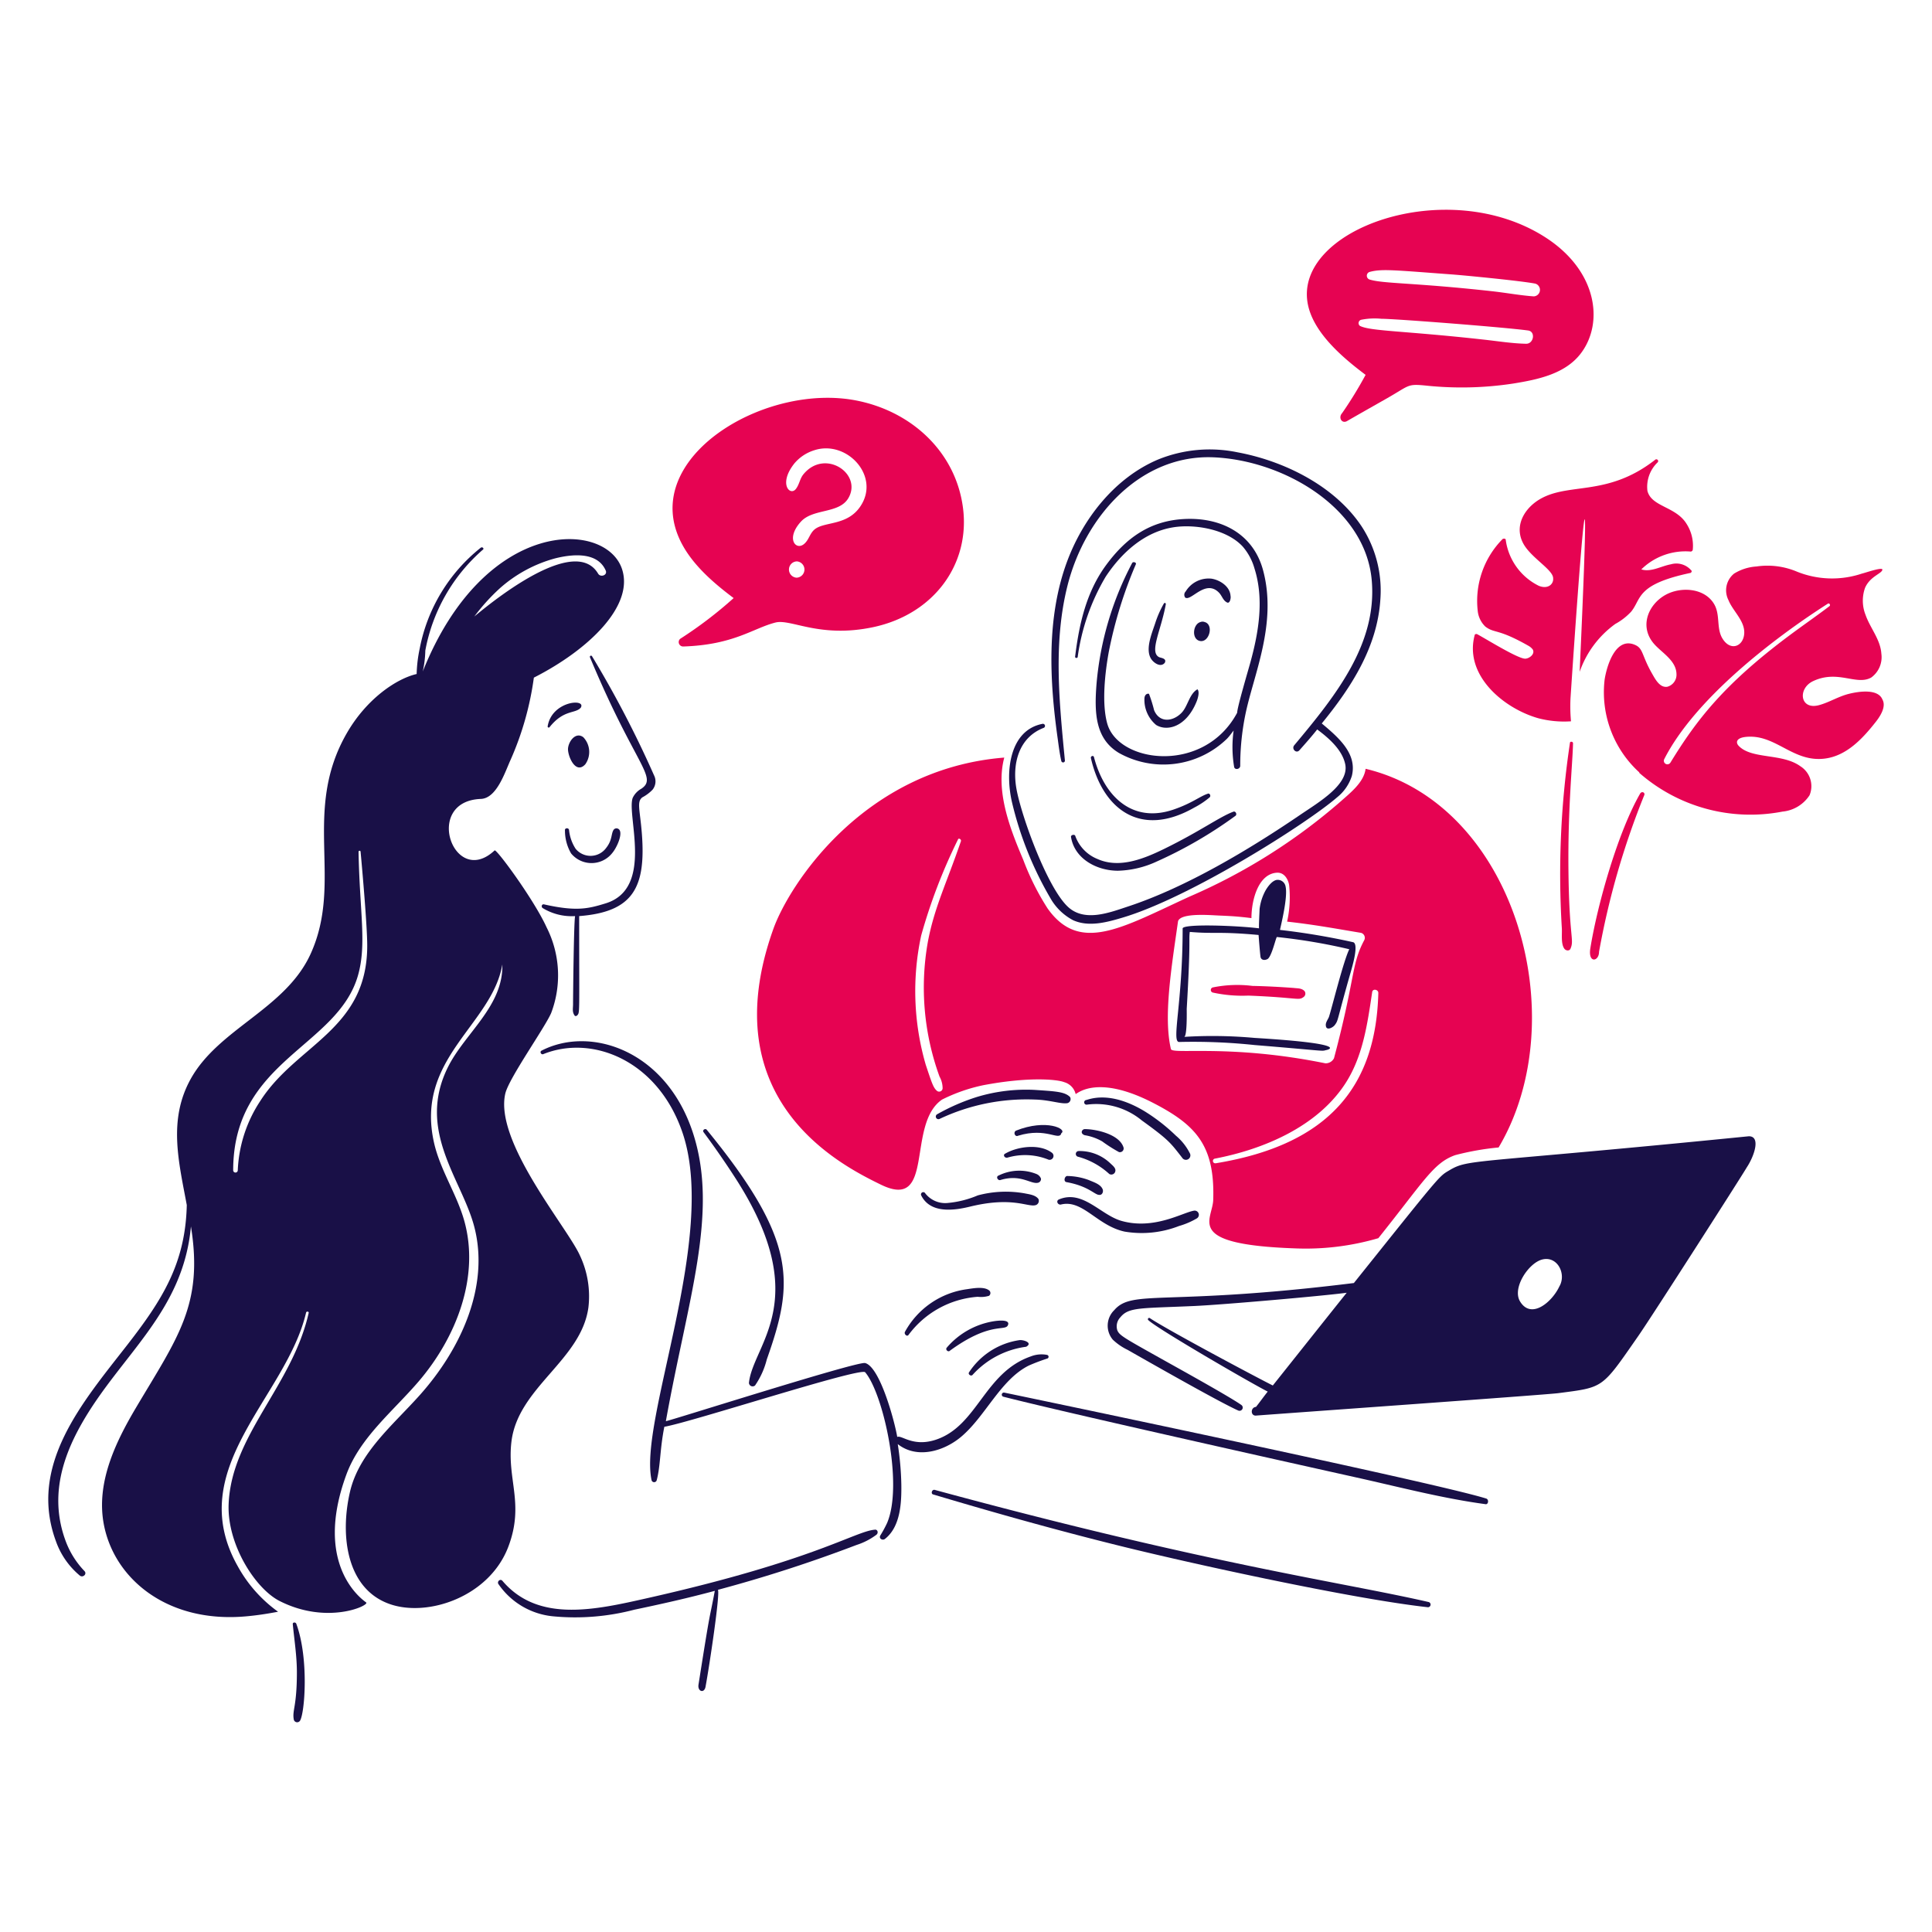 <?xml version="1.0" encoding="UTF-8"?> <svg xmlns="http://www.w3.org/2000/svg" viewBox="0 0 200 200" height="200" width="200"><path d="M150.652,119.577a27.9,27.9,0,0,1,4.484-.792c7.938-13.369,1.711-35.5-13.769-39.2-.174,1.386-1.533,2.451-2.638,3.429a60.047,60.047,0,0,1-15.616,9.813c-6.957,3.194-11.334,5.92-14.667,1.213a26.6,26.6,0,0,1-2.532-5.065c-1.39-3.259-2.869-7.114-1.952-10.551C89.4,79.587,81.689,91.612,80.062,96.152c-6.365,17.767,6.975,24.459,11.132,26.485,5.663,2.76,2.588-6.254,6.331-8.811a17.575,17.575,0,0,1,4.221-1.477c4.6-.882,7.651-.637,8.441-.317a1.683,1.683,0,0,1,1.161,1.214c.052.105,2.058-2.165,8.072.95,4.38,2.269,6.36,4.383,6.172,10.023-.07,2.11-3.06,4.606,8.441,5.012a26.735,26.735,0,0,0,8.653-1.055C147.419,122.26,148.4,120.361,150.652,119.577Zm-51.175-32.5c-1.523,4.441-2.759,6.873-3.429,10.446a26.944,26.944,0,0,0,1.213,13.928,2.481,2.481,0,0,1,.317,1.214.358.358,0,0,1-.58.263c-.375-.321-.509-.734-1.161-2.69a27.3,27.3,0,0,1-.475-13.4,56.989,56.989,0,0,1,3.8-9.918C99.213,86.709,99.53,86.867,99.477,87.078ZM121.213,108.6c-.783-3.338.046-8.39.739-13.242.3-.892,3.363-.617,4.273-.58,1.319.054,2,.1,3.324.264,0-1.921.734-4.591,2.638-4.7.844-.046,1.213.844,1.266,1.319a11.708,11.708,0,0,1-.211,3.746c2.849.316,4.843.695,7.65,1.161a.534.534,0,0,1,.316.791c-1.34,2.531-.893,3.844-3.112,12.187a.963.963,0,0,1-.9.527C127.337,108.068,121.35,109.188,121.213,108.6Zm4.643,11.818a.243.243,0,0,1-.106-.475c5.1-.975,10.5-3.3,13.4-7.6,1.934-2.861,2.4-6.327,2.9-9.655.055-.368.642-.263.633.106C142.443,112.28,137.761,118.466,125.856,120.421Z" fill="#e60352"></path><path d="M118.47,72.359a3.387,3.387,0,0,0,1.213,2.69c1.134.694,3.094.22,4.168-2.374.168-.4.351-1.073.106-1.319-.844.475-.989,1.754-1.636,2.427-.879.915-2.286,1.094-2.849-.263a15.05,15.05,0,0,0-.527-1.689C118.807,71.763,118.47,71.859,118.47,72.359Z" fill="#191047"></path><path d="M127.755,79.376c.057.368.633.263.633-.106a26.309,26.309,0,0,1,.528-5.276c.831-4.1,3.319-9.378,1.846-14.93-1.028-3.88-4.449-5.565-8.283-5.329-3.463.214-5.9,1.944-7.966,4.749s-2.8,6.119-3.218,9.5c0,.158.211.158.264.053a22.133,22.133,0,0,1,2.9-8.336c1.636-2.48,4.01-4.645,7.017-5.117,2.238-.352,5.53.21,7.175,2a5.934,5.934,0,0,1,1.214,2.269c1,3.167.443,6.548-.423,9.707-.209.764-1.371,4.679-1.371,5.223-3.421,6.385-12.313,5.236-13.453,1.108-.58-2.1-.229-5.238.158-7.386a44.926,44.926,0,0,1,2.8-9.074c.106-.211-.264-.317-.369-.158a32.728,32.728,0,0,0-3.693,12.5c-.242,3.023-.139,5.7,2.321,7.175a9.446,9.446,0,0,0,11.185-1.477c.259-.268.474-.58.685-.844A12.3,12.3,0,0,0,127.755,79.376Z" fill="#191047"></path><path d="M120.686,62.546c0-.106-.106-.211-.211-.053a10.692,10.692,0,0,0-.9,2.058c-.356,1.071-1.027,2.652-.422,3.64.26.424,1,.95,1.424.422.228-.455-.377-.5-.58-.58C118.945,67.505,120.183,65.311,120.686,62.546Z" fill="#191047"></path><path d="M126.172,61.333c.317.316.423.791.792,1,.369.264.475-.475.422-.633-.053-1-1.1-1.651-1.952-1.794a2.774,2.774,0,0,0-2.691,1.319.489.489,0,0,0-.053.633C123.294,62.291,124.768,59.928,126.172,61.333Z" fill="#191047"></path><path d="M191.381,71.831c-1.1.279-2,.869-3.06,1.161-2,.55-2.248-1.718-.633-2.48,2.577-1.216,4.476.483,6.014-.369a2.606,2.606,0,0,0,1.055-2.48c-.1-1.477-1.156-2.639-1.635-4.009a3.966,3.966,0,0,1-.053-2.8c.531-1.225,1.794-1.483,1.794-1.9-.053-.263-1.847.37-2.111.422A9.73,9.73,0,0,1,186,59.169a7.817,7.817,0,0,0-4.168-.527,5,5,0,0,0-2.322.738,2.226,2.226,0,0,0-.58,2.744c.446,1.12,1.662,2.109,1.635,3.376-.028,1.389-1.413,2.006-2.268.581-.633-1.055-.2-2.432-.844-3.535-.988-1.7-3.481-1.844-5.065-.95-1.8,1.017-2.733,3.327-1.108,5.118.8.886,2.242,1.687,2.269,3.06a1.291,1.291,0,0,1-.95,1.319c-.789.124-1.254-.8-1.583-1.372-1.081-1.888-.894-2.578-1.741-2.954-2.05-.913-2.955,2.215-3.165,3.587a11.214,11.214,0,0,0,3.587,9.6v.053a17.464,17.464,0,0,0,14.825,4.009,3.765,3.765,0,0,0,2.8-1.688,2.437,2.437,0,0,0-.949-3.007c-1.89-1.37-5.028-.694-6.384-2.11-.349-.366-.291-.95,1.214-.95,2.791,0,4.552,2.666,7.7,2.268,2.266-.286,3.925-2.082,5.276-3.8.464-.589,1.108-1.583.686-2.321C194.422,71.31,192.528,71.542,191.381,71.831Zm-6.12-6.067c-6.817,5.084-9.641,8.774-12.345,13.19a.367.367,0,0,1-.633-.37c3.143-6.181,11.191-12.42,16.935-16.091.16-.1.316.158.158.264C188.057,63.759,186.623,64.749,185.261,65.764Z" fill="#e60352"></path><path d="M157.721,56.321c.813,1.441,3.06,2.67,3.06,3.534.066.594-.519,1.175-1.477.792a6.229,6.229,0,0,1-3.429-4.749c0-.158-.211-.158-.317-.105a9.108,9.108,0,0,0-2.585,7.439,2.624,2.624,0,0,0,.792,1.635c.982.737,1.264.165,4.484,2a1.429,1.429,0,0,1,.422.369c.264.475-.369.95-.791.95-.77,0-4.122-2.091-4.959-2.532-.1-.055-.264,0-.264.1-1.108,4.168,3.01,7.587,6.594,8.6a10.593,10.593,0,0,0,3.377.316,17.164,17.164,0,0,1-.053-2.321c0-.1,2.634-39.837.95-2.8a10.253,10.253,0,0,1,3.693-4.96,6.448,6.448,0,0,0,1.635-1.266c1.1-1.339.472-2.811,6.12-4.009.106,0,.211-.211.106-.264a2.024,2.024,0,0,0-2.111-.633c-1,.179-2.057.844-3.06.527a6.518,6.518,0,0,1,5.118-1.846.228.228,0,0,0,.211-.211,4.188,4.188,0,0,0-.633-2.638c-1.1-1.826-3.635-1.763-4.062-3.429a3.5,3.5,0,0,1,1.055-2.955.186.186,0,0,0-.264-.263c-5.109,3.989-9.182,2.187-12.24,4.273C157.618,52.9,156.77,54.633,157.721,56.321Z" fill="#e60352"></path><path d="M162.839,76.949c0-.211-.317-.211-.317-.053a91.6,91.6,0,0,0-.844,19.151c.046.634-.114,1.642.264,2.163.155.214.521.261.633,0,.415-.963-.144-1.1-.211-8.23C162.3,83.642,162.8,78.972,162.839,76.949Z" fill="#e60352"></path><path d="M164.633,98.157c-.262,1.611.9,1.388.9.37a81.626,81.626,0,0,1,4.695-16.25c.053-.264-.264-.369-.422-.158C167.5,86.1,165.374,93.59,164.633,98.157Z" fill="#e60352"></path><path d="M141.367,38.805a41.761,41.761,0,0,1-2.427,3.957c-.418.451-.053,1.108.475.844,1.371-.791,2.751-1.568,4.167-2.374,2.362-1.345,2.065-1.508,4.01-1.319a35.305,35.305,0,0,0,9.074-.211c2.534-.411,5.4-.992,7.017-3.166,2.349-3.15,1.663-8.477-3.64-11.923-10.2-6.626-26.3-.859-24.638,6.964C136.026,34.495,138.991,37.023,141.367,38.805Zm.422-10.657c1.264-.335,2.459-.187,8.546.264,1.339.1,7.194.669,8.6.949a.674.674,0,0,1-.158,1.319c-1.425-.1-2.849-.369-4.274-.527-8.117-.9-11.3-.776-12.714-1.214A.412.412,0,0,1,141.789,28.148Zm-.9,4.959A7.1,7.1,0,0,1,143,33c1.45,0,12.819.885,15.194,1.213.791.109.581,1.386-.211,1.372-1.425-.027-2.9-.264-4.326-.422-8.368-.93-11.758-.868-12.873-1.425A.359.359,0,0,1,140.892,33.107Z" fill="#e60352"></path><path d="M98.053,124.536a2.611,2.611,0,0,1-2.269-1,.236.236,0,0,0-.422.211c.95,1.9,3.374,1.573,5.065,1.16,4.447-1.085,6,.109,6.806-.158a.464.464,0,0,0,.263-.633c-.316-.422-.948-.48-1.424-.58a11.149,11.149,0,0,0-4.854.211A10.333,10.333,0,0,1,98.053,124.536Z" fill="#191047"></path><path d="M103.539,122.162c2.185-.672,3.2.5,3.957.264a.393.393,0,0,0,.264-.422.837.837,0,0,0-.475-.475,4.8,4.8,0,0,0-3.9.158C103.065,121.793,103.276,122.215,103.539,122.162Z" fill="#191047"></path><path d="M104.278,119.841a6.452,6.452,0,0,1,4.273.211.407.407,0,0,0,.317-.739c-1.277-.935-3.535-.633-4.8.106C103.8,119.524,103.962,119.893,104.278,119.841Z" fill="#191047"></path><path d="M105.175,117.044c-.317.159-.106.686.211.528,2.96-.911,4.272.587,4.484-.264C110.514,116.879,108.308,115.791,105.175,117.044Z" fill="#191047"></path><path d="M107.074,112.824a17.593,17.593,0,0,0-5.961.738A21.273,21.273,0,0,0,97,115.356a.272.272,0,0,0,.263.475,21.1,21.1,0,0,1,9.866-2.005c1.571.038,2.7.487,3.376.37a.434.434,0,0,0,.264-.634C110.217,113.013,109.3,112.973,107.074,112.824Z" fill="#191047"></path><path d="M118.575,115.092c-3.789-2.328-5.947-1.213-6.172-1.213a.244.244,0,0,0,.1.475,7.418,7.418,0,0,1,5.7,1.635c2.821,2.035,2.974,2.325,4.168,3.852a.461.461,0,0,0,.791-.475,5.749,5.749,0,0,0-1.424-1.794A19,19,0,0,0,118.575,115.092Z" fill="#191047"></path><path d="M114.091,118.152a15.694,15.694,0,0,0,1.741,1.108.386.386,0,0,0,.475-.475c-.422-1.371-2.849-1.9-4.01-1.9-.291,0-.534.455,0,.633A5.34,5.34,0,0,1,114.091,118.152Z" fill="#191047"></path><path d="M111.559,119.735a7.738,7.738,0,0,1,3.271,1.794.419.419,0,0,0,.633-.317c.052-.316-.314-.583-.528-.791a4.6,4.6,0,0,0-3.271-1.266A.3.3,0,0,0,111.559,119.735Z" fill="#191047"></path><path d="M110.4,122.373c2.273.406,2.925,1.319,3.376,1.319.317.053.475-.317.37-.58-.211-.528-.95-.739-1.425-.95a6.639,6.639,0,0,0-2.268-.422C110.187,121.793,110.082,122.317,110.4,122.373Z" fill="#191047"></path><path d="M109.818,124.694c2.256-.564,3.737,2.175,6.594,2.8a10.633,10.633,0,0,0,5.645-.58,7.939,7.939,0,0,0,1.847-.791.434.434,0,0,0-.317-.792c-1.182.2-4.123,2.008-7.491,1.056-2.169-.614-4.01-3.271-6.489-2.216C109.29,124.325,109.5,124.747,109.818,124.694Z" fill="#191047"></path><path d="M133.928,102.272c-1.425-.105-2.849-.182-4.274-.211a12.655,12.655,0,0,0-4.115.159.275.275,0,0,0,0,.527,14.334,14.334,0,0,0,3.693.317c5.14.205,5.178.539,5.7.158a.436.436,0,0,0,.106-.633C134.719,102.272,134.3,102.325,133.928,102.272Z" fill="#e60352"></path><path d="M121.477,83.807c-4.222,1.438-7.151-1.305-8.23-5.434-.055-.21-.365-.106-.317.106,1.177,5.175,5.044,8.36,10.71,5.117a8.571,8.571,0,0,0,1.583-1.055c.158-.158,0-.475-.211-.369C124.194,82.444,123.379,83.159,121.477,83.807Z" fill="#191047"></path><path d="M110.873,86.656c.369,2.269,2.69,3.482,4.853,3.482a10.138,10.138,0,0,0,4.01-.95,44.729,44.729,0,0,0,8.177-4.748c.159-.158,0-.474-.211-.422-1.421.517-3.453,2.031-7.175,3.852-2.119,1.036-4.646,2.065-6.911,1.055A4.037,4.037,0,0,1,111.3,86.5C111.189,86.34,110.82,86.445,110.873,86.656Z" fill="#191047"></path><path d="M153.87,155.135c-5.335-1.689-49.807-10.953-49.908-10.973a.218.218,0,0,0-.106.422c7.2,1.848,36.187,8.279,37.141,8.494,4.221.95,8.494,2.057,12.82,2.638C154.081,155.716,154.134,155.241,153.87,155.135Z" fill="#191047"></path><path d="M147.909,165.845c-9.221-2.115-22.526-3.844-51.122-11.606-.317-.106-.475.422-.159.474,6.542,1.952,13.136,3.8,19.784,5.434,7.53,1.851,23.665,5.373,31.338,6.226A.276.276,0,0,0,147.909,165.845Z" fill="#191047"></path><path d="M75.947,61.913a42.845,42.845,0,0,1-5.539,4.22.456.456,0,0,0,.316.792c5.253-.17,7.222-1.889,9.549-2.48,1.612-.409,4.588,1.656,10.13.475,6.256-1.333,10.043-6.5,9.285-12.345-.751-5.8-5.342-10.036-11.132-11.132-8.979-1.7-20.841,5.12-18.676,13.084C70.719,57.614,73.37,59.98,75.947,61.913Zm6.542-2.11a.845.845,0,0,1,0-1.689A.845.845,0,0,1,82.489,59.8Zm-.264-11.818a4.376,4.376,0,0,1,2.058-1.372c3.374-1.116,6.935,2.707,4.748,5.856-1.3,1.878-3.466,1.546-4.537,2.216-.683.427-.688,1.158-1.266,1.636-.85.7-1.907-.577-.317-2.322,1.258-1.379,3.945-.8,4.907-2.427,1.492-2.527-2.421-5.172-4.643-2.479-.383.464-.419,1.057-.791,1.53C81.786,51.381,80.557,50.094,82.225,47.985Z" fill="#e60352"></path><path d="M52.628,160.1c1.676-4.449-.162-6.919.317-10.868.68-5.611,7.212-8.412,7.966-13.876a9.9,9.9,0,0,0-.9-5.434c-1.347-2.942-8.862-11.764-7.7-16.724.37-1.582,4.095-6.814,4.748-8.336a10.992,10.992,0,0,0-.475-8.863c-1.266-2.8-5.17-8.124-5.381-7.966-4.221,3.957-7.44-5.1-1.424-5.329,1.635-.062,2.483-2.741,3.06-4.009a31.424,31.424,0,0,0,2.426-8.547c5.7-2.9,10.382-7.435,9.127-11.237-1.667-5.055-14.2-5.456-20.628,10.6a10.746,10.746,0,0,0,.264-2.163A18.213,18.213,0,0,1,49.991,56.9c.158-.106-.053-.317-.211-.211a17.565,17.565,0,0,0-6.331,10.446,14.191,14.191,0,0,0-.317,2.638c-2.057.474-5.157,2.525-7.228,6.12-4.68,8.124-.329,15.326-3.745,22.844-2.595,5.709-9.486,7.716-12.4,12.925-2.376,4.249-1.26,8.58-.423,13.084-.14,6.047-2.535,9.824-6.225,14.561-4.583,5.884-10.2,12.363-7.333,20.206A8.159,8.159,0,0,0,8.259,163.1c.317.264.792-.159.475-.475a9,9,0,0,1-2-3.271c-1.474-4.146-.48-8.089,1.689-11.923,4.027-7.121,10.53-11.531,11.343-20.47,1.307,8.1-1.373,11.486-5.7,18.782-2.123,3.58-4.123,7.756-3.324,12.028,1.065,5.7,6.624,10.3,14.772,9.549,1.108-.1,2.163-.263,3.271-.474a14.27,14.27,0,0,1-4.168-4.7c-5.731-10.15,5.015-17.468,7.07-26.273.053-.158.316-.106.264.053-1.688,7.518-8,12.657-8.283,19.784-.165,4.155,2.754,8.743,5.275,10.024,4.923,2.5,9.286.474,8.969.158-.1-.106-5.611-3.575-2.057-13.242,1.417-3.855,4.84-6.556,7.491-9.655,3.917-4.579,6.349-10.873,4.7-16.671-.783-2.746-2.479-5.224-3.113-8.019-1.985-8.75,6-12.2,7.069-18.466.113,4.29-3.839,7.09-5.592,10.552-3.361,6.637,1.414,11.688,2.691,16.619,1.6,6.168-1.412,12.672-5.645,17.41-2.788,3.12-6.288,5.959-7.228,10.023-1.058,4.578-.325,10.053,4.115,11.607C44.292,167.441,50.672,165.292,52.628,160.1ZM49.146,63.759a20.658,20.658,0,0,1,2.586-2.849,14.186,14.186,0,0,1,5.75-3.112c1.688-.422,4.359-.73,5.223,1.266.207.477-.537.745-.791.316C59.133,54.693,48.237,64.669,49.146,63.759Zm-22.21,50.226a14.056,14.056,0,0,0-2.322,7.175.238.238,0,0,1-.475,0c0-11.422,10.817-12.75,12.926-20.207.912-3.222.163-6.589.053-12.767a.106.106,0,1,1,.211,0c.187,2,.686,7.712.686,9.707C38.015,106.629,30.665,108.125,26.936,113.985Z" fill="#191047"></path><path d="M61.281,67.927a.119.119,0,0,0-.211.106c4.661,11.188,7.061,12.428,5.328,13.611a2.128,2.128,0,0,0-.9.95c-.66,1.789,2.23,9.373-2.8,10.921-1.806.556-3.027.86-6.383.105-.213-.048-.317.211-.159.369a5.759,5.759,0,0,0,3.377.845c-.135.671-.211,8.435-.211,9.127,0,.422-.106.791.158,1.16.053.106.211.053.264,0,.292-.35.211.2.211-10.287,5.59-.431,6.921-2.96,6.489-8.547-.19-2.45-.556-3.292.053-3.746a4.213,4.213,0,0,0,1.055-.791,1.374,1.374,0,0,0,.158-1.478A109.369,109.369,0,0,0,61.281,67.927Z" fill="#191047"></path><path d="M60.384,76.316c-.844-.633-1.632.58-1.583,1.319.057.843.844,2.532,1.794,1.477A2.212,2.212,0,0,0,60.384,76.316Z" fill="#191047"></path><path d="M56.691,75.208a.113.113,0,0,0,.211.053c1.468-1.835,2.648-1.354,3.218-2C60.726,72.271,57.1,72.552,56.691,75.208Z" fill="#191047"></path><path d="M59.592,87.87a4.364,4.364,0,0,1-.685-1.952c-.047-.265-.475-.212-.422.052a4.694,4.694,0,0,0,.633,2.374,2.735,2.735,0,0,0,4.273-.052c.478-.574,1.055-1.9.739-2.374a.375.375,0,0,0-.581-.053c-.31.4-.124,1.053-.791,1.9A2,2,0,0,1,59.592,87.87Z" fill="#191047"></path><path d="M30.681,168.114c-.052-.211-.422-.211-.369.053.158,1.635.422,3.27.422,4.959,0,3.6-.507,3.905-.316,4.906a.357.357,0,0,0,.633.106C31.554,177.383,31.991,171.686,30.681,168.114Z" fill="#191047"></path><path d="M93.674,137.884c-.1.213.206.523.369.316a9.8,9.8,0,0,1,7.175-3.957,2.824,2.824,0,0,0,1.161-.1.353.353,0,0,0,.053-.528c-.528-.474-1.687-.251-2.322-.158A8.634,8.634,0,0,0,93.674,137.884Z" fill="#191047"></path><path d="M104.331,137.2c.327-.681-1.161-.474-1.477-.422A8.091,8.091,0,0,0,98,139.519c-.158.211.158.475.317.317C102.483,136.791,104.023,137.839,104.331,137.2Z" fill="#191047"></path><path d="M100.691,142.315a9.078,9.078,0,0,1,5.539-2.9c.739-.422-.316-.734-.686-.686a7.542,7.542,0,0,0-5.223,3.324C100.163,142.263,100.532,142.526,100.691,142.315Z" fill="#191047"></path><path d="M99.477,148.752c2.532-2.118,4.091-5.923,7.017-7.386a19.709,19.709,0,0,1,1.952-.739.2.2,0,0,0-.053-.369,3.037,3.037,0,0,0-1.688.158c-4.8,1.672-5.5,7.134-9.76,8.6-2.416.831-3.606-.492-4.063-.264-.261-1.57-1.773-7.241-3.323-7.65-.811-.214-20.628,6.115-20.628,6.014,2.262-12.6,5.46-21.482,2.848-29.7-2.751-8.659-10.618-11.288-15.721-8.652-.21.108-.053.422.158.369,5.117-2.085,11.935.674,14.456,8.177,3.625,10.794-4.579,29.717-3.219,35.928a.275.275,0,0,0,.528,0c.4-1.5.318-3.171.791-5.539,2.749-.459,20.259-6.173,20.787-5.646,1.868,2.18,3.981,11.621,2.268,15.617a12.859,12.859,0,0,1-.686,1.266c-.206.32.21.578.475.369,1.626-1.279,1.715-3.8,1.689-5.645a30.727,30.727,0,0,0-.37-4.168C94.94,151.073,97.726,150.217,99.477,148.752Z" fill="#191047"></path><path d="M90.561,158.354c-2.028.156-6.218,3.178-23.477,7.069-5.477,1.235-11.375,2.595-15.089-1.794-.211-.211-.527.053-.422.317a7.748,7.748,0,0,0,5.7,3.376,24.11,24.11,0,0,0,8.389-.685c2.8-.586,5.592-1.214,8.335-1.953-.641,3.422-.357,1.261-1.688,9.708-.116.737.633.95.739.158.372-1.984,1.533-9.7,1.266-9.971a146.471,146.471,0,0,0,14.35-4.643,6.986,6.986,0,0,0,2.057-1.055C90.982,158.669,90.825,158.3,90.561,158.354Z" fill="#191047"></path><path d="M77.53,143.159a.382.382,0,0,0,.633.264,8.29,8.29,0,0,0,1.214-2.69c2.789-7.9,3.244-12.22-6.226-23.794-.158-.158-.474.052-.316.264,1.169,1.576,2.27,3.164,3.323,4.8C84.267,134.6,77.929,139.169,77.53,143.159Z" fill="#191047"></path><path d="M104.753,83.016A36.04,36.04,0,0,0,108.868,93.2a5.825,5.825,0,0,0,2.216,2.058c1.634.74,3.533.206,5.117-.264,6.993-2.077,19.043-9.709,22.211-12.451a4.647,4.647,0,0,0,1.53-2.216c.571-2.282-1.332-3.95-3.113-5.434,3.06-3.746,5.763-7.913,6.068-12.873a12.168,12.168,0,0,0-1.952-7.544c-2.763-4.144-7.947-6.742-12.821-7.65a14.179,14.179,0,0,0-8.23.739c-4.487,1.892-7.792,6.125-9.443,10.6-2.143,5.811-1.8,12.346-.95,18.36.1.738.2,1.532.369,2.268a.189.189,0,0,0,.37-.053c-.581-6.014-1.222-12.189.263-18.1,1.831-7.282,7.629-13.6,15.089-13.3,7.247.293,15.741,5.209,16.408,12.714.583,6.567-3.687,11.92-8.019,17.094-.313.373.2.891.527.527.621-.7,1.266-1.424,1.847-2.163,1.213.9,2.587,2.11,2.9,3.588.448,2.109-2.751,3.951-4.695,5.276-5.185,3.531-11.75,7.466-17.727,9.443-1.948.645-4.493,1.646-6.225.106-2.157-1.918-4.869-9.407-5.381-12.24-.483-2.672.274-5.354,2.8-6.331a.218.218,0,0,0-.106-.422C104.579,75.575,104.007,79.724,104.753,83.016Z" fill="#191047"></path><path d="M122.427,96.1c0,7.77-1.178,11.748-.37,11.765a60.522,60.522,0,0,1,7.808.316c7.309.6,6.938.662,7.387.528.1,0,2.932-.639-7.387-1.266a48.092,48.092,0,0,0-7.28-.106c.316-.053.264-2.638.264-2.9.426-7.238.2-7.02.316-7.966,2.6.226,2.91-.066,7.123.317,0,0,.158,2.11.211,2.321.105.316.474.316.738.158.431-.307.851-2.268.95-2.268a59.738,59.738,0,0,1,7.491,1.266c-.609,1.218-1.812,6.124-2.11,7.017-.105.263-.369.58-.316.9.052.581.791.159.949-.105.356-.475.17-.358,1.636-5.487.179-.629.862-2.951.211-3.06a72.809,72.809,0,0,0-7.545-1.266c.1-.5.828-3.387.581-4.484a.824.824,0,0,0-.95-.686c-.475.105-.888.691-1.108,1.055a5.311,5.311,0,0,0-.633,1.952c0,.158-.1,1.952-.053,2C128.127,95.823,122.591,95.606,122.427,96.1Z" fill="#191047"></path><path d="M181.04,117.625c-28.938,2.894-28.955,2.309-31.021,3.535-1.074.636-.814.344-9.866,11.659-19.521,2.417-22.916.615-24.8,2.8a2.245,2.245,0,0,0-.158,3.06,5.91,5.91,0,0,0,1.53,1.055c1.685.959,9.521,5.43,11.448,6.278a.331.331,0,0,0,.317-.58c-1.208-.852-6.437-3.746-7.756-4.484-4.344-2.433-4.824-2.679-5.064-3.219a1.351,1.351,0,0,1,.316-1.371c.863-1.057,2.063-.912,7.65-1.161,2.956-.132,13.453-1.055,15.775-1.372-.686.844-5.8,7.281-7.65,9.6-1.878-.939-11.011-5.813-12.715-6.964a.132.132,0,1,0-.158.211c.95.9,10.393,6.384,12.345,7.386-.422.528-.791,1.055-1.213,1.583-.581.053-.581.941,0,.9,3.426-.261,30.02-2.156,31.285-2.321,4.765-.623,4.471-.434,8.283-5.909,1.43-2.054,10.921-16.883,11.237-17.463C181.59,119.7,182.306,117.625,181.04,117.625Zm-19.625,15.563c-.739,1.583-2.906,3.454-4.063,1.53-.833-1.386.875-3.949,2.269-4.326C161.222,129.959,162.191,131.894,161.415,133.188Z" fill="#191047"></path><path d="M124.7,64.392a.586.586,0,0,0-.422,0c-.791.211-.948,1.736-.1,1.952C125.172,66.6,125.7,64.656,124.7,64.392Z" fill="#191047"></path></svg> 